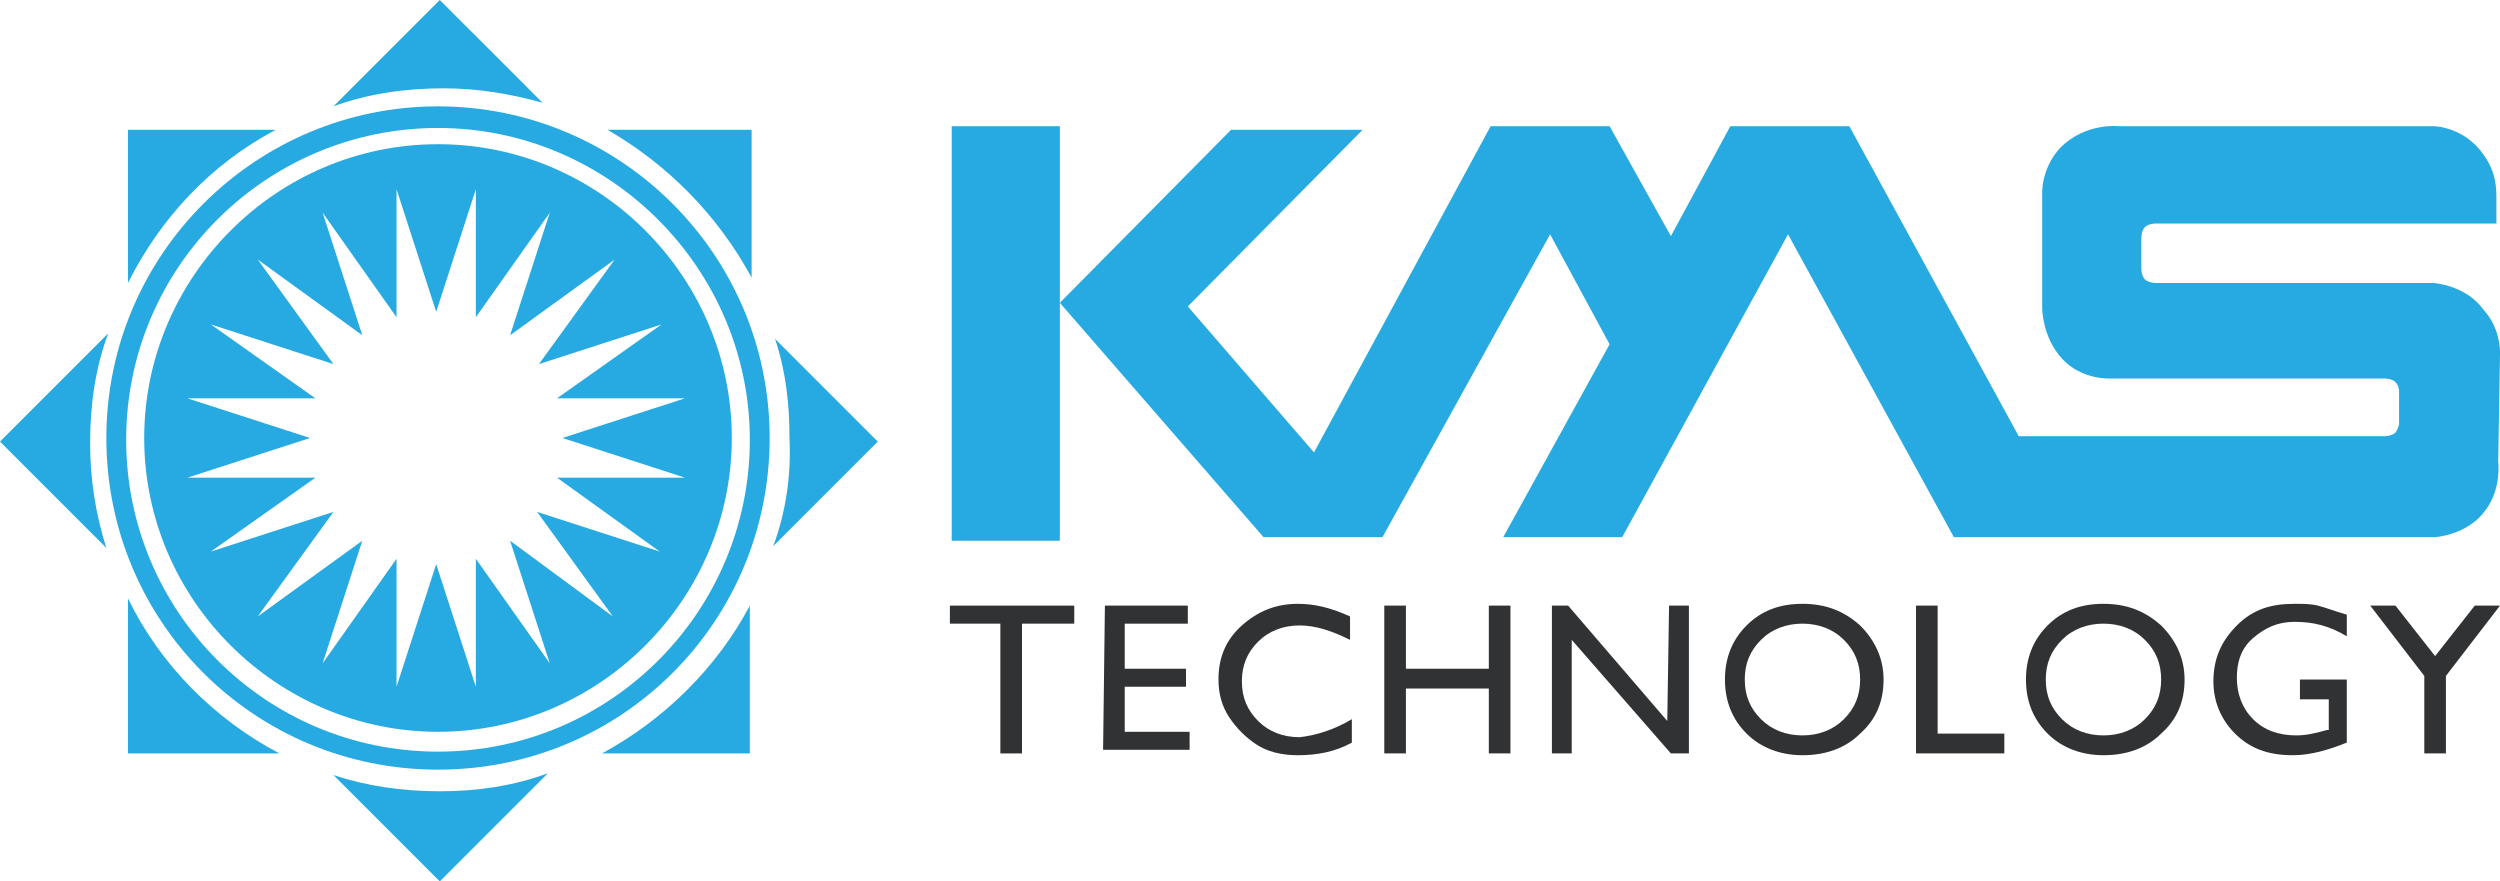 <?xml version="1.0" encoding="utf-8"?>
<!-- Generator: Adobe Illustrator 26.0.1, SVG Export Plug-In . SVG Version: 6.00 Build 0)  -->
<svg version="1.1" id="Layer_1" xmlns="http://www.w3.org/2000/svg" xmlns:xlink="http://www.w3.org/1999/xlink" x="0px" y="0px"
	 viewBox="0 0 138.7 48.9" style="enable-background:new 0 0 138.7 48.9;" xml:space="preserve">
<style type="text/css">
	.st0{fill-rule:evenodd;clip-rule:evenodd;fill:#27AAE1;}
	.st1{fill:#303234;}
</style>
<g id="Mark" transform="translate(-137, -30)">
	<g id="hero-img" transform="translate(0, -1)">
		<g id="logo" transform="translate(137, 31)">
			<g id="Clip-12">
			</g>
			<path id="Fill-16" class="st0" d="M24.3,41.7C14.7,41.7,7,33.9,7,24.4c0-9.6,7.8-17.3,17.3-17.3s17.3,7.8,17.3,17.3
				S33.9,41.7,24.3,41.7 M24.3,5.9c-10.1,0-18.4,8.2-18.4,18.4s8.2,18.4,18.4,18.4s18.4-8.2,18.4-18.4S34.4,5.9,24.3,5.9"/>
			<path id="Fill-19" class="st0" d="M7.1,33.2v8.6h8.4C11.9,39.9,8.9,36.9,7.1,33.2"/>
			<path id="Fill-20" class="st0" d="M15.3,7.2H7.1v8.5C8.9,12.1,11.7,9.1,15.3,7.2"/>
			<path id="Fill-21" class="st0" d="M41.7,15.4V7.2h-8C37,9.1,39.8,11.9,41.7,15.4"/>
			<path id="Fill-22" class="st0" d="M33.4,41.8h8.2v-8.2C39.8,37,36.9,39.9,33.4,41.8"/>
			<path id="Fill-23" class="st0" d="M6,18.5l-6,6l5.9,5.9C5.3,28.5,5,26.6,5,24.6C5,22.4,5.3,20.4,6,18.5"/>
			<path id="Fill-24" class="st0" d="M18.5,43l5.9,5.9l6-6c-1.9,0.7-3.9,1-6,1S20.3,43.6,18.5,43"/>
			<path id="Fill-25" class="st0" d="M30.1,5.7L24.4,0l-5.9,5.9c1.9-0.7,4-1,6.1-1C26.5,4.9,28.3,5.2,30.1,5.7"/>
			<path id="Fill-26" class="st0" d="M42.9,30.3l5.8-5.8L43,18.8c0.6,1.8,0.8,3.6,0.8,5.5C43.9,26.4,43.6,28.4,42.9,30.3"/>
			<path id="Fill-27" class="st0" d="M36.6,30.6l-6.8-2.2l4.2,5.8L28.3,30l2.2,6.8L26.4,31v7.1l-2.2-6.8L22,38.1V31l-4.1,5.8
				l2.2-6.8l-5.8,4.2l4.2-5.8l-6.8,2.2l5.8-4.1h-7.1l6.8-2.2l-6.8-2.2h7.1L11.7,18l6.8,2.2l-4.2-5.8l5.8,4.2l-2.2-6.8l4.1,5.8v-7.1
				l2.2,6.8l2.2-6.8v7.1l4.1-5.8l-2.2,6.8l5.8-4.2l-4.2,5.8l6.8-2.2l-5.8,4.1H38l-6.8,2.2l6.8,2.2h-7.1L36.6,30.6z M24.3,8
				C15.3,8,8,15.4,8,24.3c0,9,7.4,16.3,16.3,16.3c9,0,16.3-7.4,16.3-16.3S33.3,8,24.3,8L24.3,8z"/>
		</g>
	</g>
</g>
<g id="Text">
	<path class="st1" d="M52.8,33.6h6.8v1h-2.9v7.2h-1.2v-7.2h-2.8v-1H52.8z"/>
	<path class="st1" d="M61.3,33.6h4.6v1h-3.5v2.5h3.4v1h-3.4v2.5H66v1h-4.8L61.3,33.6L61.3,33.6z"/>
	<path class="st1" d="M75,39.9v1.3c-0.9,0.5-1.9,0.7-3,0.7c-0.9,0-1.7-0.2-2.3-0.6s-1.1-0.9-1.5-1.5s-0.6-1.3-0.6-2.1
		c0-1.2,0.4-2.2,1.3-3s1.9-1.2,3.1-1.2c0.9,0,1.8,0.2,2.9,0.7v1.3c-1-0.5-1.9-0.8-2.8-0.8s-1.7,0.3-2.3,0.9s-0.9,1.3-0.9,2.2
		s0.3,1.6,0.9,2.2s1.4,0.9,2.3,0.9C73,40.8,74,40.5,75,39.9z"/>
	<path class="st1" d="M82.6,33.6h1.2v8.2h-1.2v-3.6H78v3.6h-1.2v-8.2H78v3.5h4.6V33.6z"/>
	<path class="st1" d="M92.6,33.6h1.1v8.2h-1l-5.5-6.3v6.3h-1.1v-8.2H87l5.5,6.4L92.6,33.6L92.6,33.6z"/>
	<path class="st1" d="M100,33.5c1.3,0,2.3,0.4,3.2,1.2c0.8,0.8,1.3,1.8,1.3,3s-0.4,2.2-1.3,3c-0.8,0.8-1.9,1.2-3.2,1.2
		c-1.2,0-2.3-0.4-3.1-1.2c-0.8-0.8-1.2-1.8-1.2-3s0.4-2.2,1.2-3S98.7,33.5,100,33.5z M100,34.6c-0.9,0-1.7,0.3-2.3,0.9
		c-0.6,0.6-0.9,1.3-0.9,2.2s0.3,1.6,0.9,2.2c0.6,0.6,1.4,0.9,2.3,0.9s1.7-0.3,2.3-0.9c0.6-0.6,0.9-1.3,0.9-2.2s-0.3-1.6-0.9-2.2
		C101.7,34.9,100.9,34.6,100,34.6z"/>
	<path class="st1" d="M106.3,33.6h1.2v7.1h3.7v1.1h-4.9C106.3,41.8,106.3,33.6,106.3,33.6z"/>
	<path class="st1" d="M116.7,33.5c1.3,0,2.3,0.4,3.2,1.2c0.8,0.8,1.3,1.8,1.3,3s-0.4,2.2-1.3,3c-0.8,0.8-1.9,1.2-3.2,1.2
		c-1.2,0-2.3-0.4-3.1-1.2c-0.8-0.8-1.2-1.8-1.2-3s0.4-2.2,1.2-3C114.4,33.9,115.4,33.5,116.7,33.5z M116.7,34.6
		c-0.9,0-1.7,0.3-2.3,0.9c-0.6,0.6-0.9,1.3-0.9,2.2s0.3,1.6,0.9,2.2c0.6,0.6,1.4,0.9,2.3,0.9s1.7-0.3,2.3-0.9
		c0.6-0.6,0.9-1.3,0.9-2.2s-0.3-1.6-0.9-2.2C118.4,34.9,117.6,34.6,116.7,34.6z"/>
	<path class="st1" d="M127.5,37.7h2.7v3.5c-1,0.4-2,0.7-3,0.7c-1.4,0-2.4-0.4-3.2-1.2s-1.2-1.8-1.2-2.9c0-1.2,0.4-2.2,1.3-3.1
		s1.9-1.2,3.2-1.2c0.5,0,0.9,0,1.3,0.1s0.9,0.3,1.6,0.5v1.2c-1-0.6-1.9-0.8-2.9-0.8c-0.9,0-1.6,0.3-2.3,0.9s-0.9,1.4-0.9,2.2
		c0,0.9,0.3,1.7,0.9,2.3s1.4,0.9,2.4,0.9c0.5,0,1-0.1,1.7-0.3h0.1v-1.7h-1.6v-1.1H127.5z"/>
	<path class="st1" d="M137.3,33.6h1.4l-3,3.9v4.3h-1.2v-4.3l-3-3.9h1.4l2.2,2.8L137.3,33.6z"/>
</g>
<path id="KMS" class="st0" d="M138.7,19.7c0,0,0.1-1.4-0.9-2.5c-1-1.4-2.8-1.5-2.8-1.5h-15.4c0,0-0.4,0-0.6-0.2s-0.2-0.6-0.2-0.6
	v-1.7c0,0,0-0.4,0.2-0.6c0.2-0.2,0.6-0.2,0.6-0.2h18.9v-1.5c0-0.9-0.2-1.6-0.7-2.3C136.7,7,135,7,135,7h-17.5c0,0-1.8-0.2-3.2,1.2
	c-1.1,1.2-1,2.6-1,2.6v6.3c0,0,0,1.6,1.1,2.8c1.1,1.2,2.7,1.1,2.7,1.1h15.2c0,0,0.4,0,0.6,0.2c0.2,0.2,0.2,0.5,0.2,0.5v1.8
	c0,0,0,0.2-0.2,0.5c-0.2,0.2-0.6,0.2-0.6,0.2H112L102.6,7H96l-3.3,6.1L89.3,7h-6.6l-9.8,18.1l-7-8.1l9.7-9.8h-7.3l-9.5,9.6V7h-6v23
	h6V16.8l11.3,13h6.6L86,13l3.3,6.1l-5.9,10.7H90L99.2,13l9.2,16.8h26.7c0,0,1.8-0.1,2.8-1.5c0.9-1.2,0.7-2.7,0.7-2.7L138.7,19.7z"/>
</svg>
